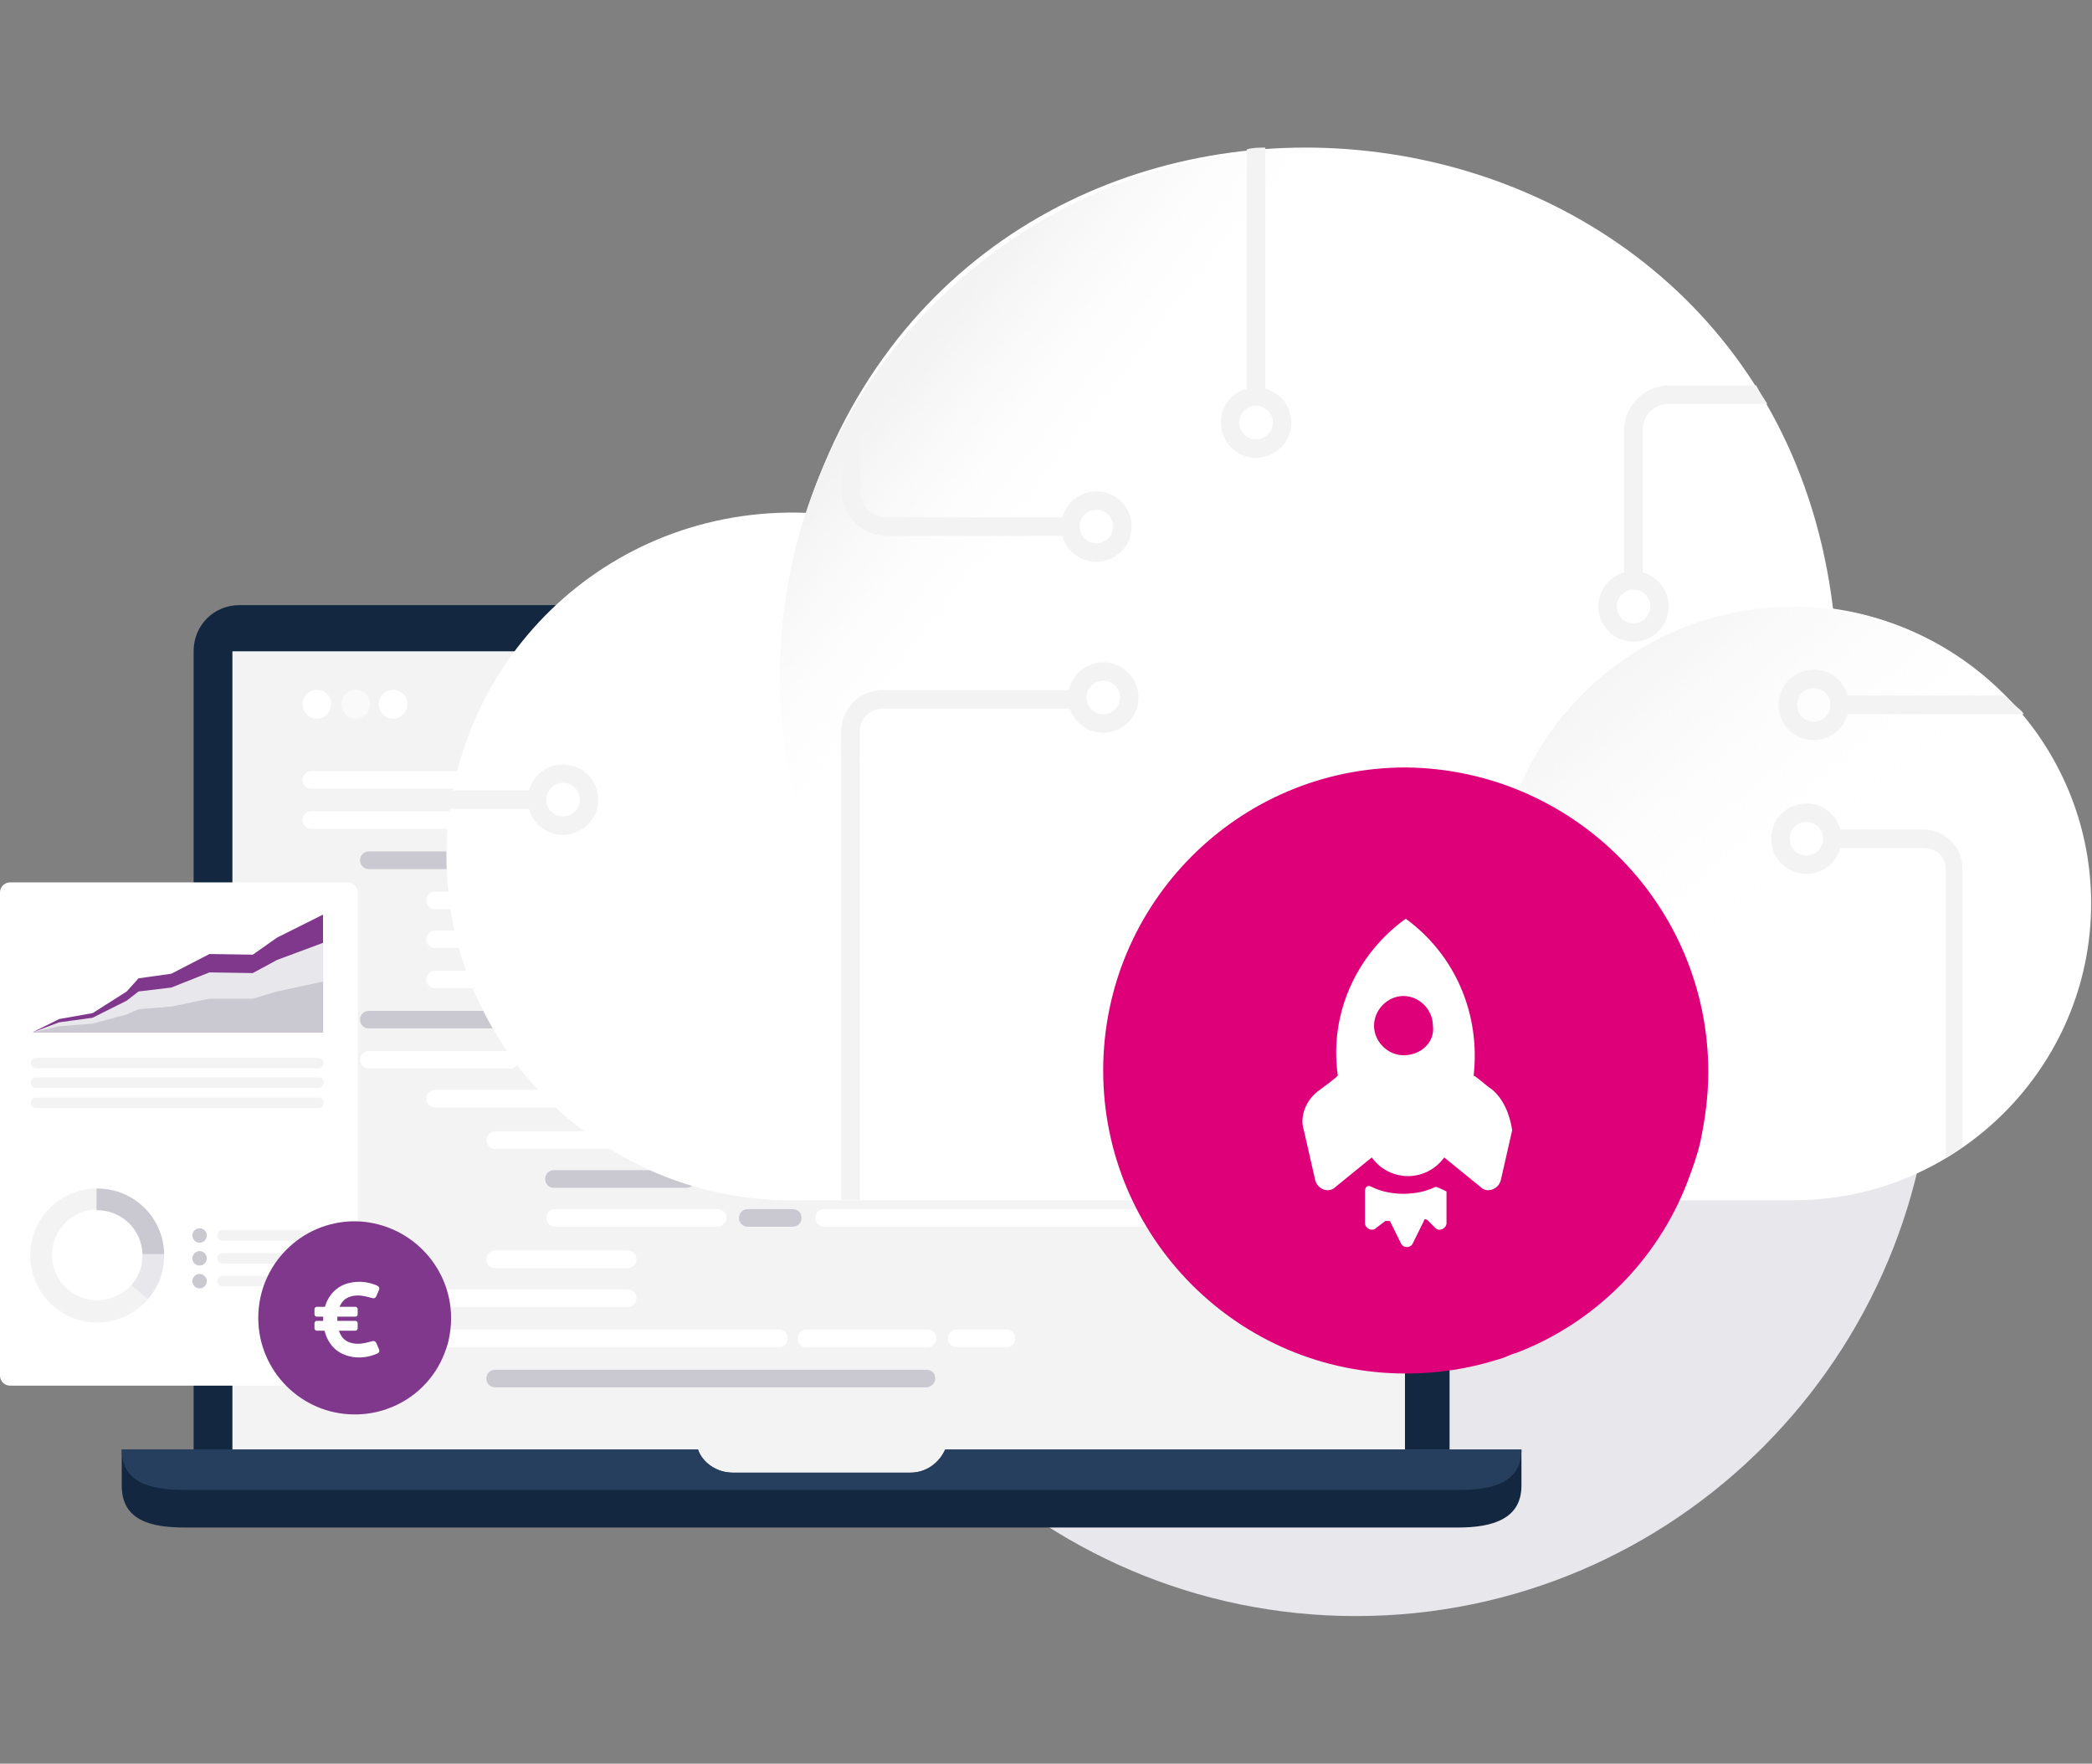 <?xml version="1.0" encoding="UTF-8"?> <svg xmlns="http://www.w3.org/2000/svg" xmlns:xlink="http://www.w3.org/1999/xlink" width="567px" height="478px" viewBox="0 0 567 478" version="1.1"><rect x="0" y="0" width="567" height="478" fill="#808080" stroke="none"/><!-- Generator: Sketch 54.1 (76490) - https://sketchapp.com --><title>Artboard</title><desc>Created with Sketch.</desc><defs><linearGradient x1="14.931%" y1="8.066%" x2="49.946%" y2="50.078%" id="linearGradient-1"><stop stop-color="#F3F3F3" offset="0%"></stop><stop stop-color="#FFFFFF" stop-opacity="0" offset="99.42%"></stop></linearGradient><linearGradient x1="12.107%" y1="20.989%" x2="28.836%" y2="33.884%" id="linearGradient-2"><stop stop-color="#F3F3F3" offset="0%"></stop><stop stop-color="#FFFFFF" stop-opacity="0" offset="99.42%"></stop></linearGradient></defs><g id="Artboard" stroke="none" stroke-width="1" fill="none" fill-rule="evenodd"><g id="icon-home-3" transform="translate(0, 40)"><path d="M367.503,398 C453.935,398 524,327.495 524,240.5 C524,153.505 453.935,83 367.503,83 C281.068,83 211,153.505 211,240.5 C211,327.495 281.068,398 367.503,398 Z" id="Path" fill="#E8E7EC" fill-rule="nonzero"></path><path d="M392.879,352.871 L52.475,352.871 L52.475,136.521 C52.475,129.479 57.927,124 64.938,124 L380.412,124 C387.427,124 392.879,129.479 392.879,136.521 L392.879,352.871 Z" id="Path" fill="#132740" fill-rule="nonzero"></path><polyline id="Path" fill="#F3F3F3" fill-rule="nonzero" points="307.976 364.217 62.99 364.217 62.99 136.521 380.793 136.521 380.793 364.217 343.429 364.217"></polyline><path d="M412.361,352.871 L412.361,362.654 C412.361,371.651 404.584,374 395.205,374 L50.138,374 C40.789,374 33,372.044 33,362.654 L33,352.871 L189.183,352.871 C190.354,356.393 194.246,359.131 198.532,359.131 L246.826,359.131 C251.111,359.131 254.619,356.393 256.175,352.871 L412.361,352.871 Z" id="Path" fill="#132740" fill-rule="nonzero"></path><path d="M412.361,352.871 C412.361,361.872 404.584,363.828 395.205,363.828 L50.138,363.828 C40.789,363.828 33,361.872 33,352.871 L189.183,352.871 C190.354,356.393 194.246,359.131 198.532,359.131 L246.826,359.131 C251.111,359.131 254.619,356.393 256.175,352.871 L412.361,352.871 Z" id="Path" fill="#273F5E" fill-rule="nonzero"></path><path d="M85.897,154.779 C88.047,154.779 89.789,153.025 89.789,150.867 C89.789,148.705 88.047,146.955 85.897,146.955 C83.746,146.955 82,148.705 82,150.867 C82,153.025 83.746,154.779 85.897,154.779 Z" id="Path" fill="#FFFFFF" fill-rule="nonzero"></path><path d="M96.412,154.779 C98.562,154.779 100.308,153.025 100.308,150.867 C100.308,148.705 98.562,146.955 96.412,146.955 C94.261,146.955 92.519,148.705 92.519,150.867 C92.519,153.025 94.261,154.779 96.412,154.779 Z" id="Path" fill="#FFFFFF" fill-rule="nonzero" opacity="0.6"></path><path d="M106.538,154.779 C108.688,154.779 110.435,153.025 110.435,150.867 C110.435,148.705 108.688,146.955 106.538,146.955 C104.388,146.955 102.646,148.705 102.646,150.867 C102.646,153.025 104.388,154.779 106.538,154.779 Z" id="Path" fill="#FFFFFF" fill-rule="nonzero"></path><path d="M341.291,226.144 L332.478,226.144 C331.12,226.144 330.106,225.116 330.106,223.768 C330.106,222.42 331.12,221.392 332.478,221.392 L341.291,221.392 C342.645,221.392 343.663,222.42 343.663,223.768 C343.663,225.116 342.645,226.144 341.291,226.144 Z" id="Path" fill="#FFFFFF" fill-rule="nonzero"></path><path d="M361.287,237.026 L270.111,237.026 C268.756,237.026 267.738,235.999 267.738,234.651 C267.738,233.303 268.756,232.275 270.111,232.275 L361.287,232.275 C362.641,232.275 363.659,233.303 363.659,234.651 C363.659,235.999 362.304,237.026 361.287,237.026 Z" id="Path" fill="#FFFFFF" fill-rule="nonzero"></path><path d="M136.569,173.783 L84.372,173.783 C83.018,173.783 82,172.756 82,171.376 C82,170.027 83.018,169 84.372,169 L136.569,169 C137.923,169 138.941,170.027 138.941,171.376 C138.941,172.756 137.586,173.783 136.569,173.783 Z" id="Path" fill="#FFFFFF" fill-rule="nonzero"></path><path d="M125.724,184.666 L84.372,184.666 C83.018,184.666 82,183.639 82,182.259 C82,180.91 83.018,179.883 84.372,179.883 L125.724,179.883 C127.079,179.883 128.097,180.91 128.097,182.259 C127.756,183.639 126.739,184.666 125.724,184.666 Z" id="Path" fill="#FFFFFF" fill-rule="nonzero"></path><path d="M236.557,184.666 L133.856,184.666 C132.501,184.666 131.484,183.639 131.484,182.259 C131.484,180.91 132.501,179.883 133.856,179.883 L236.557,179.883 C237.912,179.883 238.929,180.91 238.929,182.259 C238.929,183.639 237.912,184.666 236.557,184.666 Z" id="Path" fill="#FFFFFF" fill-rule="nonzero"></path><path d="M280.958,184.666 L251.131,184.666 C249.773,184.666 248.759,183.639 248.759,182.259 C248.759,180.91 249.773,179.883 251.131,179.883 L280.958,179.883 C282.313,179.883 283.33,180.91 283.33,182.259 C283.33,183.639 282.313,184.666 280.958,184.666 Z" id="Path" fill="#FFFFFF" fill-rule="nonzero"></path><path d="M305.7,184.666 L295.533,184.666 C294.175,184.666 293.16,183.639 293.16,182.259 C293.16,180.91 294.175,179.883 295.533,179.883 L305.7,179.883 C307.054,179.883 308.072,180.91 308.072,182.259 C308.072,183.639 307.054,184.666 305.7,184.666 Z" id="Path" fill="#FFFFFF" fill-rule="nonzero"></path><path d="M152.161,195.549 L99.965,195.549 C98.607,195.549 97.589,194.522 97.589,193.174 C97.589,191.793 98.607,190.766 99.965,190.766 L152.161,190.766 C153.516,190.766 154.534,191.793 154.534,193.174 C154.193,194.522 153.176,195.549 152.161,195.549 Z" id="Path" fill="#CAC8D0" fill-rule="nonzero"></path><path d="M152.161,238.728 L99.965,238.728 C98.607,238.728 97.589,237.7 97.589,236.352 C97.589,235.004 98.607,233.976 99.965,233.976 L152.161,233.976 C153.516,233.976 154.534,235.004 154.534,236.352 C154.193,237.7 153.176,238.728 152.161,238.728 Z" id="Path" fill="#CAC8D0" fill-rule="nonzero"></path><path d="M138.264,249.611 L99.965,249.611 C98.607,249.611 97.589,248.583 97.589,247.235 C97.589,245.887 98.607,244.859 99.965,244.859 L138.264,244.859 C139.619,244.859 140.636,245.887 140.636,247.235 C140.636,248.583 139.619,249.611 138.264,249.611 Z" id="Path" fill="#FFFFFF" fill-rule="nonzero"></path><path d="M239.607,249.611 L148.771,249.611 C147.416,249.611 146.399,248.583 146.399,247.235 C146.399,245.887 147.416,244.859 148.771,244.859 L239.607,244.859 C240.961,244.859 241.979,245.887 241.979,247.235 C241.979,248.583 240.624,249.611 239.607,249.611 Z" id="Path" fill="#FFFFFF" fill-rule="nonzero"></path><path d="M166.736,206.432 L117.927,206.432 C116.572,206.432 115.554,205.405 115.554,204.057 C115.554,202.676 116.572,201.649 117.927,201.649 L166.736,201.649 C168.091,201.649 169.109,202.676 169.109,204.057 C169.109,205.405 168.091,206.432 166.736,206.432 Z" id="Path" fill="#FFFFFF" fill-rule="nonzero"></path><path d="M194.19,206.432 L174.19,206.432 C172.835,206.432 171.818,205.405 171.818,204.057 C171.818,202.676 172.835,201.649 174.19,201.649 L194.19,201.649 C195.545,201.649 196.563,202.676 196.563,204.057 C196.563,205.405 195.545,206.432 194.19,206.432 Z" id="Path" fill="#FFFFFF" fill-rule="nonzero"></path><path d="M252.487,216.962 L117.927,216.962 C116.572,216.962 115.554,215.935 115.554,214.587 C115.554,213.238 116.572,212.211 117.927,212.211 L252.487,212.211 C253.841,212.211 254.859,213.238 254.859,214.587 C254.859,215.935 253.841,216.962 252.487,216.962 Z" id="Path" fill="#FFFFFF" fill-rule="nonzero"></path><path d="M276.55,216.962 L264.011,216.962 C262.653,216.962 261.639,215.935 261.639,214.587 C261.639,213.238 262.653,212.211 264.011,212.211 L276.55,212.211 C277.905,212.211 278.923,213.238 278.923,214.587 C278.586,215.935 277.905,216.962 276.55,216.962 Z" id="Path" fill="#FFFFFF" fill-rule="nonzero"></path><path d="M324.68,216.962 L286.04,216.962 C284.686,216.962 283.668,215.935 283.668,214.587 C283.668,213.238 284.686,212.211 286.04,212.211 L324.68,212.211 C326.038,212.211 327.052,213.238 327.052,214.587 C327.052,215.935 326.038,216.962 324.68,216.962 Z" id="Path" fill="#FFFFFF" fill-rule="nonzero"></path><path d="M210.457,227.845 L117.927,227.845 C116.572,227.845 115.554,226.818 115.554,225.47 C115.554,224.121 116.572,223.094 117.927,223.094 L210.457,223.094 C211.815,223.094 212.83,224.121 212.83,225.47 C212.83,226.818 211.815,227.845 210.457,227.845 Z" id="Path" fill="#FFFFFF" fill-rule="nonzero"></path><path d="M170.123,271.377 L134.196,271.377 C132.841,271.377 131.824,270.349 131.824,269.001 C131.824,267.653 132.841,266.625 134.196,266.625 L170.123,266.625 C171.481,266.625 172.495,267.653 172.495,269.001 C172.495,270.349 171.481,271.377 170.123,271.377 Z" id="Path" fill="#FFFFFF" fill-rule="nonzero"></path><path d="M216.56,271.377 L178.258,271.377 C176.903,271.377 175.886,270.349 175.886,269.001 C175.886,267.653 176.903,266.625 178.258,266.625 L216.56,266.625 C217.915,266.625 218.933,267.653 218.933,269.001 C218.933,270.349 217.575,271.377 216.56,271.377 Z" id="Path" fill="#FFFFFF" fill-rule="nonzero"></path><path d="M251.132,271.377 L224.015,271.377 C222.66,271.377 221.642,270.349 221.642,269.001 C221.642,267.653 222.66,266.625 224.015,266.625 L251.132,266.625 C252.487,266.625 253.504,267.653 253.504,269.001 C253.504,270.349 252.487,271.377 251.132,271.377 Z" id="Path" fill="#FFFFFF" fill-rule="nonzero"></path><path d="M275.532,271.377 L261.638,271.377 C260.28,271.377 259.266,270.349 259.266,269.001 C259.266,267.653 260.28,266.625 261.638,266.625 L275.532,266.625 C276.89,266.625 277.905,267.653 277.905,269.001 C277.905,270.349 276.55,271.377 275.532,271.377 Z" id="Path" fill="#FFFFFF" fill-rule="nonzero"></path><path d="M170.123,303.705 L134.196,303.705 C132.841,303.705 131.824,302.677 131.824,301.297 C131.824,299.949 132.841,298.921 134.196,298.921 L170.123,298.921 C171.481,298.921 172.495,299.949 172.495,301.297 C172.495,302.677 171.481,303.705 170.123,303.705 Z" id="Path" fill="#FFFFFF" fill-rule="nonzero"></path><path d="M251.131,336 L134.196,336 C132.841,336 131.824,334.973 131.824,333.624 C131.824,332.244 132.841,331.249 134.196,331.249 L251.131,331.249 C252.486,331.249 253.504,332.244 253.504,333.624 C253.504,334.973 252.146,336 251.131,336 Z" id="Path" fill="#CAC8D0" fill-rule="nonzero"></path><path d="M186.055,281.939 L150.126,281.939 C148.771,281.939 147.753,280.911 147.753,279.531 C147.753,278.183 148.771,277.155 150.126,277.155 L186.055,277.155 C187.41,277.155 188.428,278.183 188.428,279.531 C188.428,280.911 187.41,281.939 186.055,281.939 Z" id="Path" fill="#CAC8D0" fill-rule="nonzero"></path><path d="M245.029,281.939 L193.51,281.939 C192.155,281.939 191.138,280.911 191.138,279.531 C191.138,278.183 192.155,277.155 193.51,277.155 L244.692,277.155 C246.047,277.155 247.064,278.183 247.064,279.531 C247.064,280.911 246.047,281.939 245.029,281.939 Z" id="Path" fill="#FFFFFF" fill-rule="nonzero"></path><path d="M278.587,281.939 L252.487,281.939 C251.132,281.939 250.115,280.911 250.115,279.531 C250.115,278.183 251.132,277.155 252.487,277.155 L278.587,277.155 C279.942,277.155 280.959,278.183 280.959,279.531 C280.619,280.911 279.601,281.939 278.587,281.939 Z" id="Path" fill="#FFFFFF" fill-rule="nonzero"></path><path d="M294.853,281.939 L286.04,281.939 C284.686,281.939 283.668,280.911 283.668,279.531 C283.668,278.183 284.686,277.155 286.04,277.155 L294.853,277.155 C296.211,277.155 297.228,278.183 297.228,279.531 C297.228,280.911 296.211,281.939 294.853,281.939 Z" id="Path" fill="#FFFFFF" fill-rule="nonzero"></path><path d="M194.527,292.469 L150.466,292.469 C149.108,292.469 148.094,291.441 148.094,290.093 C148.094,288.712 149.108,287.717 150.466,287.717 L194.527,287.717 C195.882,287.717 196.9,288.712 196.9,290.093 C196.9,291.441 195.545,292.469 194.527,292.469 Z" id="Path" fill="#FFFFFF" fill-rule="nonzero"></path><path d="M214.865,292.469 L202.663,292.469 C201.308,292.469 200.291,291.441 200.291,290.093 C200.291,288.712 201.308,287.717 202.663,287.717 L214.865,287.717 C216.22,287.717 217.238,288.712 217.238,290.093 C217.238,291.441 216.22,292.469 214.865,292.469 Z" id="Path" fill="#CAC8D0" fill-rule="nonzero"></path><path d="M314.853,292.469 L223.337,292.469 C221.983,292.469 220.965,291.441 220.965,290.093 C220.965,288.712 221.983,287.717 223.337,287.717 L314.513,287.717 C315.868,287.717 316.885,288.712 316.885,290.093 C316.885,291.441 315.868,292.469 314.853,292.469 Z" id="Path" fill="#FFFFFF" fill-rule="nonzero"></path><path d="M170.123,260.173 L117.927,260.173 C116.572,260.173 115.554,259.145 115.554,257.765 C115.554,256.417 116.572,255.389 117.927,255.389 L170.123,255.389 C171.481,255.389 172.496,256.417 172.496,257.765 C172.496,259.145 171.481,260.173 170.123,260.173 Z" id="Path" fill="#FFFFFF" fill-rule="nonzero"></path><path d="M192.156,260.173 L178.599,260.173 C177.244,260.173 176.226,259.145 176.226,257.765 C176.226,256.417 177.244,255.389 178.599,255.389 L192.156,255.389 C193.51,255.389 194.528,256.417 194.528,257.765 C194.528,259.145 193.173,260.173 192.156,260.173 Z" id="Path" fill="#FFFFFF" fill-rule="nonzero"></path><path d="M170.123,314.234 L117.927,314.234 C116.572,314.234 115.554,313.207 115.554,311.858 C115.554,310.478 116.572,309.483 117.927,309.483 L170.123,309.483 C171.481,309.483 172.496,310.478 172.496,311.858 C172.496,313.207 171.481,314.234 170.123,314.234 Z" id="Path" fill="#FFFFFF" fill-rule="nonzero"></path><path d="M211.135,325.117 L117.927,325.117 C116.572,325.117 115.554,324.09 115.554,322.741 C115.554,321.361 116.572,320.366 117.927,320.366 L211.135,320.366 C212.493,320.366 213.507,321.361 213.507,322.741 C213.507,324.09 212.493,325.117 211.135,325.117 Z" id="Path" fill="#FFFFFF" fill-rule="nonzero"></path><path d="M251.469,325.117 L218.593,325.117 C217.238,325.117 216.22,324.09 216.22,322.741 C216.22,321.361 217.238,320.366 218.593,320.366 L251.469,320.366 C252.827,320.366 253.842,321.361 253.842,322.741 C253.842,324.09 252.487,325.117 251.469,325.117 Z" id="Path" fill="#FFFFFF" fill-rule="nonzero"></path><path d="M272.824,325.117 L259.266,325.117 C257.908,325.117 256.894,324.09 256.894,322.741 C256.894,321.361 257.908,320.366 259.266,320.366 L272.824,320.366 C274.178,320.366 275.196,321.361 275.196,322.741 C275.196,324.09 274.178,325.117 272.824,325.117 Z" id="Path" fill="#FFFFFF" fill-rule="nonzero"></path><path d="M566.766,204.871 C566.766,249.161 530.513,285.304 486.089,285.304 C485.067,285.304 478.94,285.304 430.433,285.304 C396.731,285.304 343.119,285.304 257.843,285.304 L217.508,285.304 C163.38,286.832 121,243.564 121,192.148 C121,140.222 163.891,96.954 218.53,98.989 C264.993,-46.604 478.429,-26.24 496.811,124.949 C536.129,130.551 566.766,164.148 566.766,204.871 Z" id="Path" fill="#FFFFFF" fill-rule="nonzero"></path><path d="M486.084,285.304 C530.642,285.304 566.766,249.295 566.766,204.871 C566.766,160.452 530.642,124.443 486.084,124.443 C441.532,124.443 405.408,160.452 405.408,204.871 C405.408,249.295 441.532,285.304 486.084,285.304 Z" id="Path" fill="url(#linearGradient-1)" fill-rule="nonzero"></path><path d="M354.857,286.326 C434.101,286.326 498.339,222.279 498.339,143.279 C498.339,64.274 434.101,0.232 354.857,0.232 C275.618,0.232 211.375,64.274 211.375,143.279 C211.375,222.279 275.618,286.326 354.857,286.326 Z" id="Path" fill="url(#linearGradient-2)" fill-rule="nonzero"></path><path d="M463,250.556 C463,256.959 462.144,263.363 460.863,269.381 C460.01,273.201 458.73,276.633 457.449,280.067 C449.332,301.439 432.25,318.567 410.894,326.707 C409.188,327.132 407.908,327.98 406.199,328.404 C398.082,330.951 389.969,332.262 381,332.262 C335.729,332.262 299,295.46 299,250.131 C299,204.764 335.729,168 381,168 C426.27,168.424 463,205.189 463,250.556 Z" id="Path" fill="#DD0079" fill-rule="nonzero"></path><path d="M404.321,255.235 C402.474,253.994 400.636,252.133 399.41,251.512 C401.249,234.91 394.499,218.852 381.001,209 C368.108,218.232 360.133,234.29 362.592,251.512 C361.359,252.753 359.52,253.994 357.069,255.856 C353.997,258.261 352.158,262.606 353.384,266.329 L356.456,279.828 C357.069,282.31 360.133,283.551 361.972,281.689 L371.793,273.699 C376.703,280.448 386.525,280.448 391.427,273.699 L401.249,281.689 C403.087,283.551 406.159,282.31 406.772,279.828 L409.844,266.329 C409.224,261.985 407.385,257.718 404.321,255.235 Z M380.388,246.004 C376.091,246.004 372.406,242.28 372.406,238.014 C372.406,233.669 376.091,229.945 380.388,229.945 C384.678,229.945 388.363,233.669 388.363,238.014 C388.976,242.28 385.291,246.004 380.388,246.004 Z" id="Shape" fill="#FFFFFF" fill-rule="nonzero"></path><path d="M388.977,281.69 C386.525,282.931 383.453,283.551 380.389,283.551 C377.317,283.551 374.252,282.931 371.793,281.69 C370.567,281.069 369.955,281.689 369.955,282.93 L369.955,291.542 C369.955,292.783 371.793,294.024 373.019,292.783 L375.478,290.921 C376.091,290.921 376.091,290.921 376.704,290.921 L379.776,297.127 C380.389,298.291 382.227,298.291 382.84,297.127 L385.912,290.921 C385.912,290.3 386.525,290.3 387.138,290.921 L388.977,292.783 C390.202,294.024 392.049,292.783 392.049,291.542 L392.049,282.93 C390.815,282.31 389.589,281.69 388.977,281.69 Z" id="Path" fill="#FFFFFF" fill-rule="nonzero"></path><path d="M94.315,335.545 L2.67,335.545 C1.247,335.545 0,334.3 0,332.875 L0,201.828 C0,200.403 1.247,199.158 2.67,199.158 L94.315,199.158 C95.738,199.158 96.983,200.403 96.983,201.828 L96.983,332.696 C97.162,334.3 95.915,335.545 94.315,335.545 Z" id="Path" fill="#FFFFFF" fill-rule="nonzero"></path><path d="M86.306,249.545 L9.787,249.545 C9.076,249.545 8.364,249.011 8.364,248.12 C8.364,247.409 8.898,246.697 9.787,246.697 L86.306,246.697 C87.018,246.697 87.729,247.232 87.729,248.12 C87.729,248.832 87.018,249.545 86.306,249.545 Z" id="Path" fill="#F3F3F3" fill-rule="nonzero"></path><path d="M86.306,254.845 L9.787,254.845 C9.076,254.845 8.364,254.311 8.364,253.421 C8.364,252.709 8.898,251.998 9.787,251.998 L86.306,251.998 C87.018,251.998 87.729,252.532 87.729,253.421 C87.729,254.311 87.018,254.845 86.306,254.845 Z" id="Path" fill="#F3F3F3" fill-rule="nonzero"></path><path d="M86.306,260.323 L9.787,260.323 C9.076,260.323 8.364,259.789 8.364,258.898 C8.364,258.187 8.898,257.476 9.787,257.476 L86.306,257.476 C87.018,257.476 87.729,258.01 87.729,258.898 C87.729,259.789 87.018,260.323 86.306,260.323 Z" id="Path" fill="#F3F3F3" fill-rule="nonzero"></path><path d="M86.127,296.277 L60.326,296.277 C59.612,296.277 58.901,295.743 58.901,294.852 C58.901,294.141 59.435,293.43 60.326,293.43 L86.127,293.43 C86.84,293.43 87.552,293.964 87.552,294.852 C87.374,295.566 86.84,296.277 86.127,296.277 Z" id="Path" fill="#F3F3F3" fill-rule="nonzero"></path><path d="M44.487,299.934 C44.31,290.141 36.302,282.129 26.337,282.129 L26.16,282.129 C16.193,282.129 8.187,290.32 8.187,300.29 C8.187,310.263 16.372,318.452 26.337,318.452 C31.852,318.452 36.658,315.959 40.04,312.221 C42.887,309.015 44.487,304.921 44.487,300.29 C44.487,300.113 44.487,299.934 44.487,299.934 Z M26.337,312.399 C19.575,312.399 14.059,306.879 14.059,300.113 C14.059,293.347 19.575,287.828 26.337,287.828 L26.515,287.828 C33.277,287.828 38.615,293.169 38.794,299.756 C38.794,299.934 38.794,299.934 38.794,300.113 C38.794,303.14 37.726,305.989 35.768,308.125 C33.277,310.797 30.073,312.399 26.337,312.399 Z" id="Shape" fill="#F3F3F3" fill-rule="nonzero"></path><path d="M44.487,299.934 L38.615,299.934 C38.438,293.347 33.1,288.005 26.337,288.005 L26.16,288.005 L26.16,282.129 L26.337,282.129 C36.302,282.129 44.31,289.964 44.487,299.934 Z" id="Path" fill="#CAC8D0" fill-rule="nonzero"></path><path d="M44.487,300.113 C44.487,304.742 42.887,308.838 40.04,312.042 L35.591,308.304 C37.547,306.166 38.615,303.317 38.615,300.29 C38.615,300.113 38.615,300.113 38.615,299.934 L44.487,299.934 L44.487,300.113 Z" id="Path" fill="#E8E7EC" fill-rule="nonzero"></path><path d="M54.097,296.813 C55.178,296.813 56.054,295.935 56.054,294.854 C56.054,293.773 55.178,292.896 54.097,292.896 C53.017,292.896 52.141,293.773 52.141,294.854 C52.141,295.935 53.017,296.813 54.097,296.813 Z" id="Path" fill="#CAC8D0" fill-rule="nonzero"></path><path d="M86.127,302.468 L60.326,302.468 C59.612,302.468 58.901,301.934 58.901,301.043 C58.901,300.332 59.435,299.621 60.326,299.621 L86.127,299.621 C86.84,299.621 87.552,300.155 87.552,301.043 C87.374,301.755 86.84,302.468 86.127,302.468 Z" id="Path" fill="#F3F3F3" fill-rule="nonzero"></path><path d="M54.097,303.004 C55.178,303.004 56.054,302.126 56.054,301.045 C56.054,299.962 55.178,299.087 54.097,299.087 C53.017,299.087 52.141,299.962 52.141,301.045 C52.141,302.126 53.017,303.004 54.097,303.004 Z" id="Path" fill="#CAC8D0" fill-rule="nonzero"></path><path d="M86.127,308.657 L60.326,308.657 C59.612,308.657 58.901,308.123 58.901,307.234 C58.901,306.523 59.435,305.81 60.326,305.81 L86.127,305.81 C86.84,305.81 87.552,306.344 87.552,307.234 C87.374,307.946 86.84,308.657 86.127,308.657 Z" id="Path" fill="#F3F3F3" fill-rule="nonzero"></path><path d="M54.097,309.193 C55.178,309.193 56.054,308.317 56.054,307.234 C56.054,306.153 55.178,305.276 54.097,305.276 C53.017,305.276 52.141,306.153 52.141,307.234 C52.141,308.317 53.017,309.193 54.097,309.193 Z" id="Path" fill="#CAC8D0" fill-rule="nonzero"></path><polygon id="Path" fill="#80388D" fill-rule="nonzero" points="8.898 239.754 87.552 239.754 87.552 207.881 75.095 214.113 68.511 218.743 56.767 218.564 46.446 223.906 37.547 225.153 34.345 228.714 25.092 234.589 16.016 236.191"></polygon><polygon id="Path" fill="#E8E7EC" fill-rule="nonzero" points="8.898 239.754 87.552 239.754 87.552 215.538 75.095 220.168 68.511 223.729 56.767 223.549 46.446 227.646 37.547 228.714 34.345 231.206 25.092 235.837 16.016 237.082"></polygon><polygon id="Path" fill="#CAC8D0" fill-rule="nonzero" points="8.898 239.754 87.552 239.754 87.552 226.044 75.095 228.714 68.511 230.672 56.767 230.672 46.446 232.808 37.547 233.521 34.345 234.946 25.092 237.439 16.016 238.15"></polygon><path d="M293.988,149.552 C293.988,151.064 292.98,152.072 291.468,152.072 L239.08,152.072 C236.056,152.072 233.033,154.585 233.033,158.112 L233.033,285.309 C231.335,285.309 229.783,285.309 228,285.309 L228,158.112 C228,152.072 233.033,147.033 239.08,147.033 L291.972,147.033 C292.98,147.033 293.988,148.041 293.988,149.552 Z" id="Path" fill="#F3F3F3" fill-rule="nonzero"></path><path d="M489.583,194.364 C493.502,194.364 496.613,191.21 496.613,187.316 C496.613,183.421 493.502,180.261 489.583,180.261 C485.664,180.261 482.553,183.421 482.553,187.316 C482.553,191.21 485.664,194.364 489.583,194.364 Z" id="Path" stroke="#F3F3F3" stroke-width="5"></path><path d="M491.583,158.091 C495.502,158.091 498.613,154.93 498.613,151.036 C498.613,147.141 495.502,143.987 491.583,143.987 C487.664,143.987 484.553,147.141 484.553,151.036 C484.553,154.93 487.664,158.091 491.583,158.091 Z" id="Path" stroke="#F3F3F3" stroke-width="5"></path><path d="M442.739,131.418 C446.658,131.418 449.769,128.257 449.769,124.363 C449.769,120.468 446.658,117.314 442.739,117.314 C438.82,117.314 435.709,120.468 435.709,124.363 C435.709,128.257 438.82,131.418 442.739,131.418 Z" id="Path" stroke="#F3F3F3" stroke-width="5"></path><path d="M340.428,81.577 C344.322,81.577 347.482,78.423 347.482,74.529 C347.482,70.634 344.322,67.474 340.428,67.474 C336.533,67.474 333.373,70.634 333.373,74.529 C333.373,78.423 336.533,81.577 340.428,81.577 Z" id="Path" stroke="#F3F3F3" stroke-width="5"></path><path d="M297.159,109.769 C301.053,109.769 304.214,106.615 304.214,102.721 C304.214,98.82 301.053,95.666 297.159,95.666 C293.264,95.666 290.104,98.82 290.104,102.721 C290.104,106.615 293.264,109.769 297.159,109.769 Z" id="Path" stroke="#F3F3F3" stroke-width="5"></path><path d="M299.027,156.103 C302.921,156.103 306.075,152.943 306.075,149.048 C306.075,145.154 302.921,142 299.027,142 C295.132,142 291.972,145.154 291.972,149.048 C291.972,152.943 295.132,156.103 299.027,156.103 Z" id="Path" stroke="#F3F3F3" stroke-width="5"></path><path d="M152.601,183.779 C156.495,183.779 159.649,180.619 159.649,176.725 C159.649,172.83 156.495,169.676 152.601,169.676 C148.706,169.676 145.546,172.83 145.546,176.725 C145.546,180.619 148.706,183.779 152.601,183.779 Z" id="Path" stroke="#F3F3F3" stroke-width="5"></path><path d="M479.008,69.474 L452.32,69.474 C448.276,69.474 445.228,72.498 445.228,76.523 L445.228,117.314 C445.228,118.82 444.232,119.828 442.739,119.828 C441.246,119.828 440.188,118.82 440.188,117.314 L440.188,76.523 C440.188,69.978 445.788,64.441 452.32,64.441 L475.96,64.441 C477.017,66.451 478.013,67.962 479.008,69.474 Z" id="Path" fill="#F3F3F3" fill-rule="nonzero"></path><path d="M548.507,153.555 L498.613,153.555 C497.12,153.555 496.125,152.548 496.125,151.036 C496.125,149.524 497.12,148.516 498.613,148.516 L543.467,148.516 C543.965,149.02 544.462,149.524 544.96,150.028 C545.458,150.532 546.018,151.036 546.018,151.036 C547.013,152.044 548.009,152.548 548.507,153.555 Z" id="Path" fill="#F3F3F3" fill-rule="nonzero"></path><path d="M531.887,195.366 L531.887,270.903 C530.892,271.407 529.896,272.415 528.901,272.912 C528.341,273.416 527.843,273.416 527.346,273.92 L527.346,195.366 C527.346,192.349 524.858,189.829 521.311,189.829 L497.111,189.829 C495.618,189.829 494.623,188.822 494.623,187.31 C494.623,185.804 495.618,184.796 497.111,184.796 L521.311,184.796 C526.848,184.796 531.887,189.325 531.887,195.366 Z" id="Path" fill="#F3F3F3" fill-rule="nonzero"></path><path d="M342.947,0 L342.947,67.474 C342.947,68.986 341.939,69.994 340.427,69.994 C338.916,69.994 337.908,68.986 337.908,67.474 L337.908,0.504 C339.419,0 341.435,0 342.947,0 Z" id="Path" fill="#F3F3F3" fill-rule="nonzero"></path><path d="M292.624,102.715 C292.624,104.227 291.616,105.234 290.104,105.234 L240.236,105.234 C233.691,105.234 228.148,99.692 228.148,93.147 L228.148,77.538 C229.66,74.011 231.172,70.993 233.187,67.97 L233.187,93.147 C233.187,97.178 236.205,100.195 240.236,100.195 L290.104,100.195 C291.616,100.195 292.624,101.203 292.624,102.715 Z" id="Path" fill="#F3F3F3" fill-rule="nonzero"></path><path d="M122.379,174.205 L145.547,174.205 C147.058,174.205 148.066,175.213 148.066,176.724 C148.066,178.236 147.058,179.244 145.547,179.244 L121.372,179.244 L122.379,174.205 Z" id="Path" fill="#F3F3F3" fill-rule="nonzero"></path><path d="M122.266,317.31 C122.266,319.351 121.993,321.392 121.585,323.31 C121.313,324.527 120.905,325.621 120.497,326.715 C117.91,333.527 112.466,338.985 105.66,341.58 C105.117,341.715 104.709,341.985 104.164,342.12 C101.577,342.932 98.992,343.35 96.133,343.35 C81.706,343.35 70,331.621 70,317.175 C70,302.717 81.706,291 96.133,291 C110.561,291.135 122.266,302.852 122.266,317.31 Z" id="Path" fill="#80388D" fill-rule="nonzero"></path><path d="M102.717,325.685 C102.486,325.123 102.251,324.561 101.995,324.008 C101.768,323.514 101.478,323.369 100.935,323.492 C100.247,323.65 99.572,323.858 98.884,323.999 C97.555,324.276 96.222,324.301 94.911,323.888 C93.266,323.373 92.39,322.185 91.852,320.652 L96.312,320.652 C96.662,320.652 96.944,320.371 96.944,320.022 L96.944,318.621 C96.944,318.272 96.662,317.991 96.312,317.991 L91.424,317.991 C91.424,317.599 91.42,317.224 91.424,316.849 L96.312,316.849 C96.662,316.849 96.944,316.568 96.944,316.219 L96.944,314.818 C96.944,314.469 96.662,314.188 96.312,314.188 L92.04,314.188 C92.04,314.171 92.04,314.154 92.048,314.145 C92.561,312.983 93.308,312.05 94.535,311.565 C95.962,311.003 97.419,311.016 98.888,311.318 C99.585,311.458 100.268,311.671 100.965,311.829 C101.473,311.944 101.768,311.795 101.986,311.322 C102.238,310.777 102.469,310.224 102.7,309.666 C102.917,309.142 102.789,308.772 102.294,308.482 C102.17,308.41 102.042,308.35 101.909,308.299 C99.85,307.498 97.726,307.2 95.534,307.549 C93.992,307.796 92.552,308.324 91.309,309.287 C89.741,310.496 88.724,312.093 88.134,313.971 L88.062,314.188 L85.866,314.188 C85.515,314.188 85.233,314.469 85.233,314.818 L85.233,316.219 C85.233,316.568 85.515,316.849 85.866,316.849 L87.596,316.849 C87.596,317.233 87.596,317.603 87.596,317.991 L85.866,317.991 C85.515,317.991 85.233,318.272 85.233,318.621 L85.233,320.022 C85.233,320.371 85.515,320.652 85.866,320.652 L87.951,320.652 C88.109,321.163 88.241,321.683 88.442,322.172 C89.497,324.71 91.266,326.516 93.928,327.376 C96.128,328.087 98.346,328.066 100.563,327.457 C101.14,327.299 101.713,327.095 102.259,326.844 C102.789,326.601 102.926,326.192 102.717,325.685 Z" id="Path" fill="#FFFFFF" fill-rule="nonzero"></path></g></g></svg> 